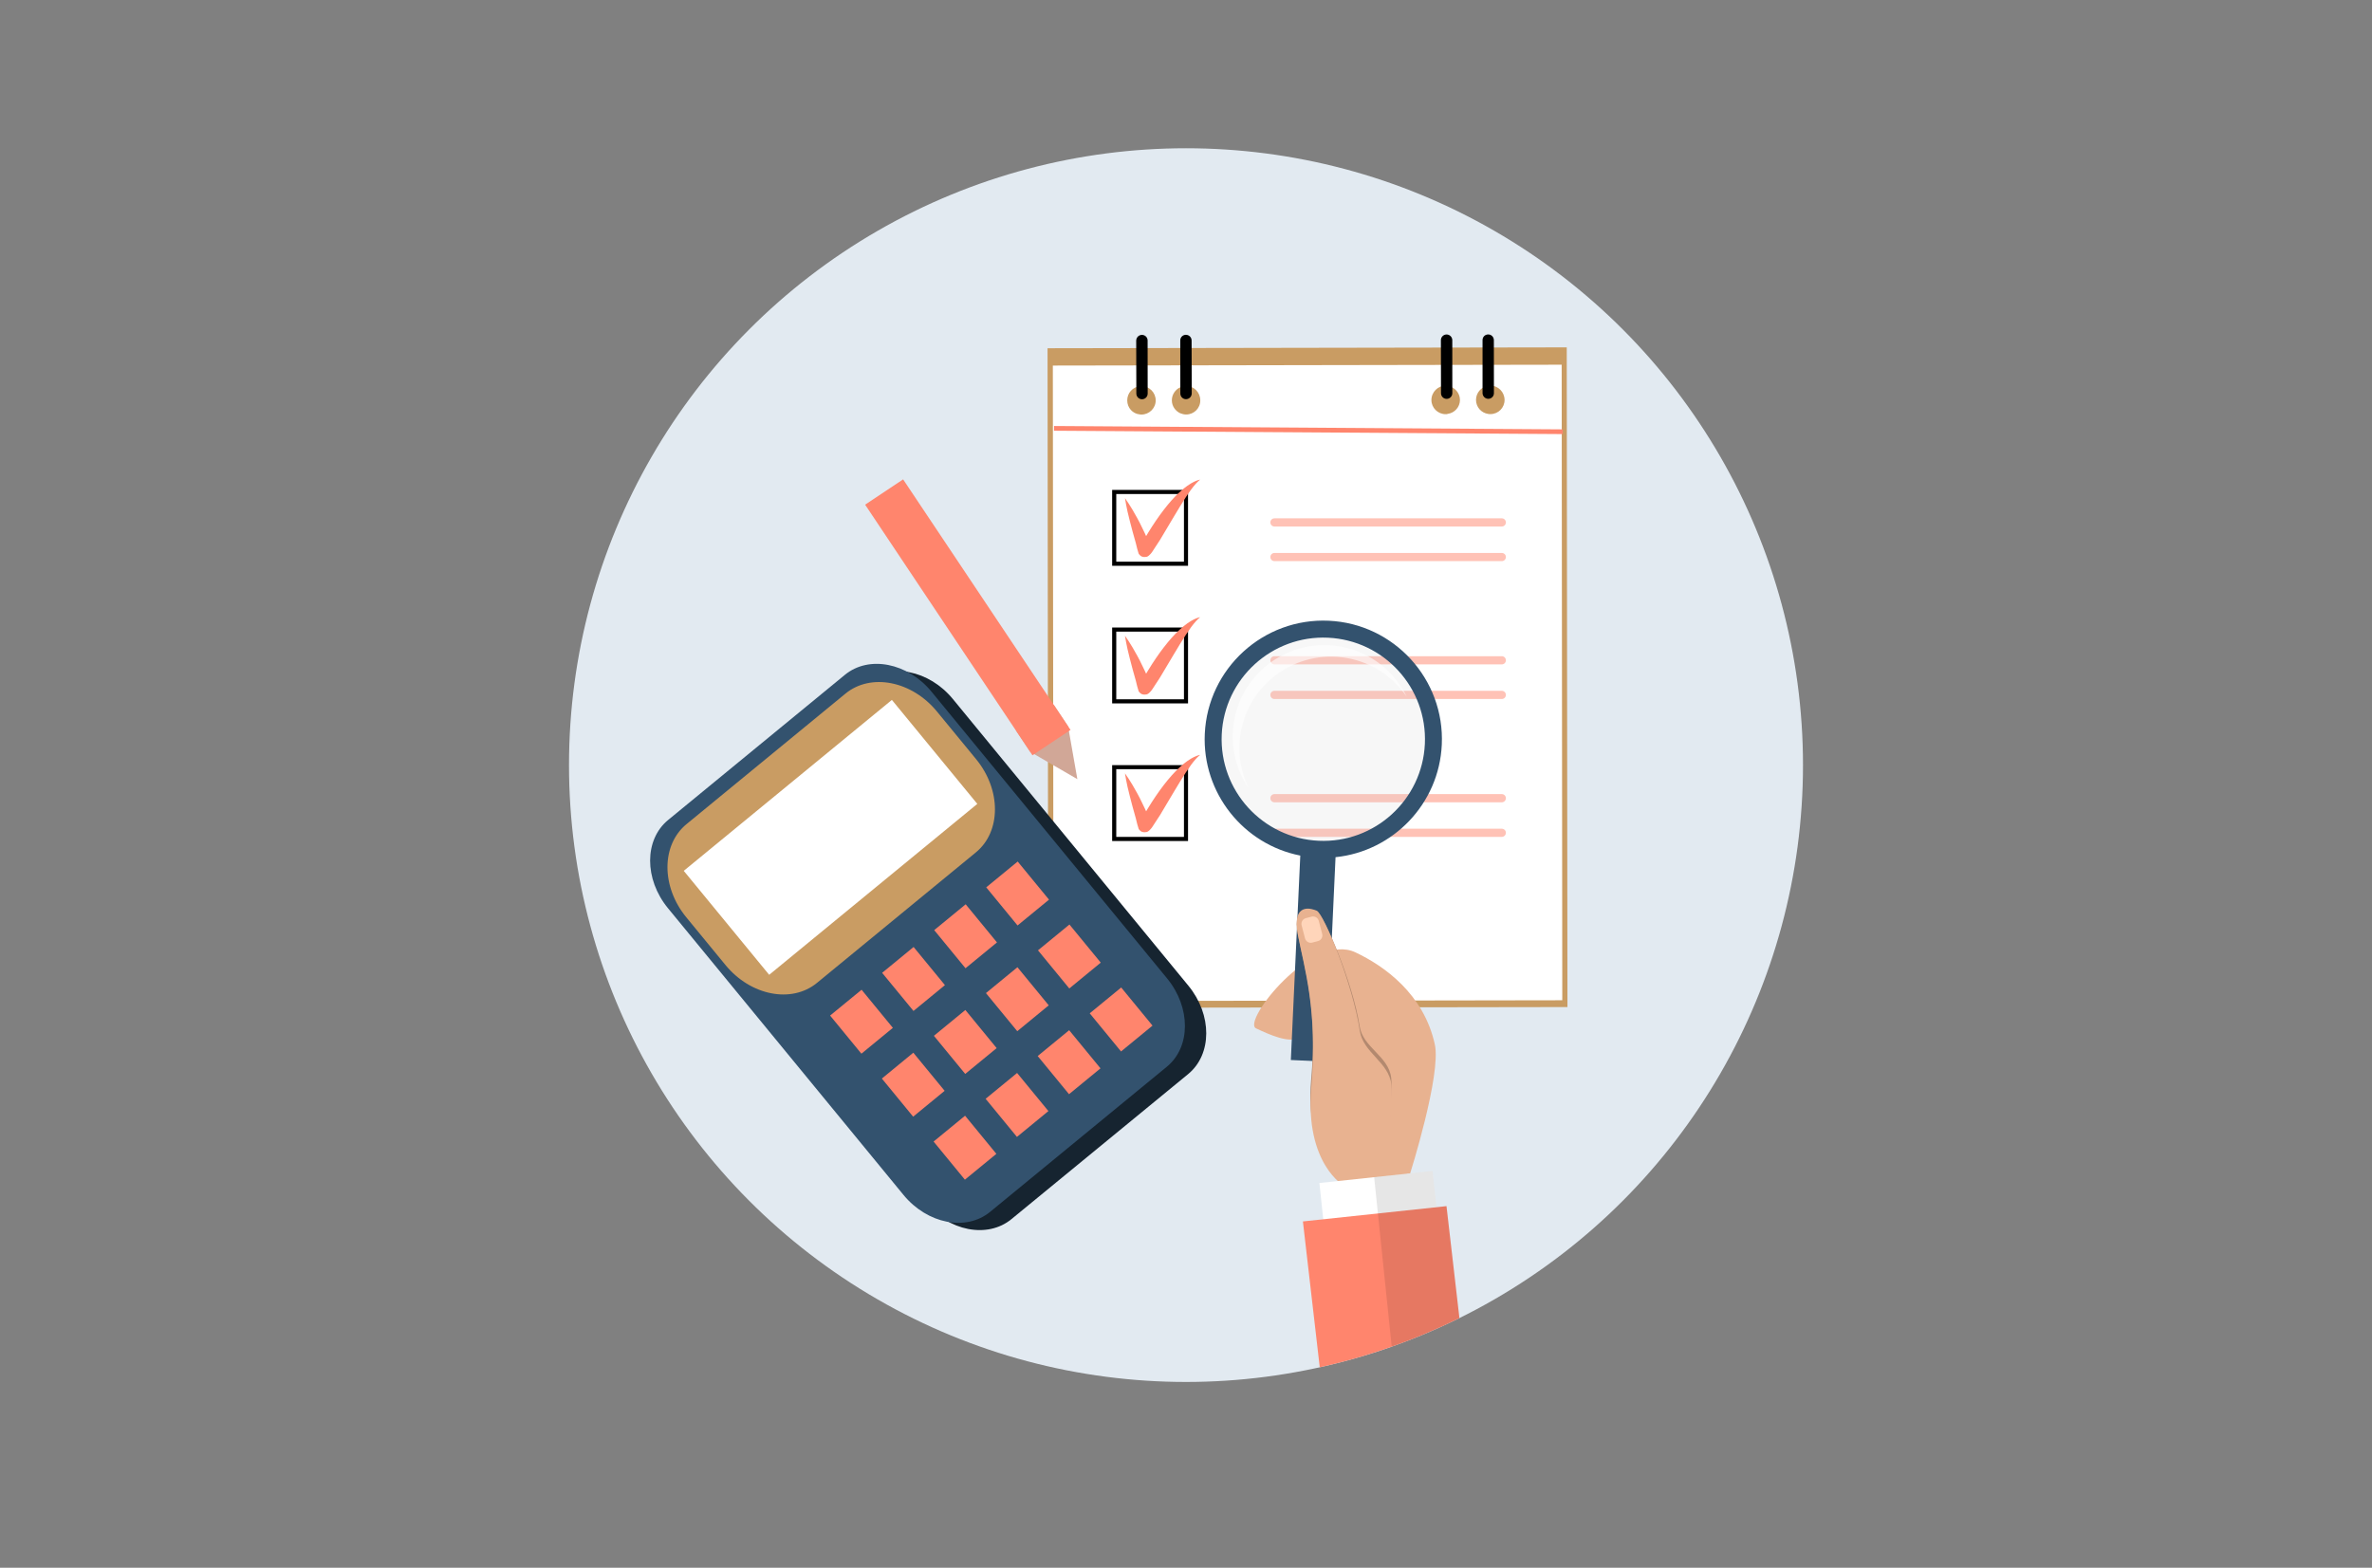 <?xml version="1.0" encoding="UTF-8"?> <svg xmlns="http://www.w3.org/2000/svg" xmlns:xlink="http://www.w3.org/1999/xlink" id="_饑1" data-name=" 饑1" viewBox="0 0 2612 1726.8"><rect x="0" y="0" width="2612" height="1726.8" fill="#808080" stroke="none"/><defs><clipPath id="clippath"><circle cx="1306" cy="842.72" r="679.42" style="fill: #e2eaf1;"></circle></clipPath></defs><rect width="2612" height="1685.45" style="fill: none;"></rect><g><circle cx="1306" cy="842.72" r="679.42" style="fill: #e2eaf1;"></circle><g style="clip-path: url(#clippath);"><g><g><polygon points="1154.23 1110.09 1153.54 383.56 1725.27 382.6 1726.04 1109.22 1154.23 1110.09" style="fill: #c99c63;"></polygon><g><path d="m1719.68,401.7l-560.31.94.7,699.97,560.28-.88-.66-700.03Zm-478.4,39.33c-.01-8.16,5.98-14.72,13.82-15.62.5-.21,1.2-.17,1.73-.15,8.71-.09,15.81,7.08,15.81,15.72s-7.05,15.59-15.75,15.63c-.5-.01-1.21-.01-1.75-.18-7.81-.66-13.82-7.24-13.86-15.4Zm64.94,15.51c-2.29.02-4.46-.55-6.6-1.39-5.27-2.47-9.2-7.8-9.2-14.18-.04-6.4,3.88-11.9,9.16-14.36,2.13-.93,4.26-1.46,6.64-1.47,8.63,0,15.5,7.1,15.51,15.77.1,8.65-6.86,15.59-15.51,15.63Zm350.59-16.06c0,8.68-6.91,15.61-15.65,15.64-.66-.03-1.6-.01-2.25-.17-7.7-1.08-13.48-7.43-13.56-15.41,0-7.98,5.86-14.6,13.56-15.64.65-.14,1.55-.15,2.21-.17,8.74,0,15.59,7.07,15.69,15.76Zm-62.52-15.32c7.47,1.02,13.4,7.58,13.4,15.39-.04,7.78-5.87,14.2-13.28,15.25-.9.42-1.66.43-2.48.39-8.57,0-15.68-6.94-15.68-15.59s7.11-15.82,15.55-15.79c.95-.03,1.63,0,2.48.34Z" style="fill: #fff;"></path><polygon points="1160.65 474.42 1160.7 469.21 1720.96 472.93 1720.88 478.11 1160.65 474.42" style="fill: #ff856d;"></polygon></g><path d="m1638.87,439.27c-3.44-.01-6.24-2.78-6.32-6.27v-58.42c0-3.44,2.69-6.21,6.21-6.22h0c3.45-.03,6.2,2.77,6.25,6.18l.07,58.47c.04,3.44-2.76,6.29-6.21,6.26h0Z"></path><path d="m1593.05,439.33c-3.48.02-6.25-2.75-6.25-6.26l-.11-58.38c0-3.47,2.76-6.27,6.29-6.29h0c3.37,0,6.21,2.8,6.25,6.23l.04,58.45c0,3.42-2.8,6.26-6.22,6.24h0Z"></path><path d="m1306.04,439.67c-3.5.02-6.26-2.77-6.28-6.28l-.07-58.34c-.07-3.48,2.72-6.27,6.17-6.29h0c3.51.02,6.28,2.79,6.31,6.24l.15,58.38c-.04,3.48-2.84,6.27-6.28,6.28h0Z"></path><path d="m1257.59,439.76c-3.42,0-6.25-2.77-6.27-6.25l-.15-58.39c.09-3.48,2.85-6.26,6.31-6.26h0c3.43-.03,6.28,2.75,6.25,6.2l.07,58.47c-.01,3.42-2.76,6.21-6.21,6.22h0Z"></path></g><g><path d="m1308.25,623.17h-83.57v-83.58h83.57v83.58Zm-79.04-4.53h74.54v-74.54h-74.54v74.54Z"></path><path d="m1238.8,548.65s6.17,8.39,13.45,21.9c1.88,3.35,3.75,7.08,5.63,11.05,1.88,4.13,4.02,7.8,5.77,12.93.88,2.61,1.79,5.28,2.67,7.96l.67,2.08.16.5.07.25.04.14.03.06c.9,2.97-1.19-3.94-.99-3.22l.1.21c-.16.09.74.66-1.52-1.81-2.08-2.17-6.71-1.87-7.91-.77l-.66.4c-1.32,1.13.27-.54.59-1.24,2.5-4.17,5.04-8.4,7.61-12.65,10.6-17.29,23.01-34.02,34.71-44.63,5.77-5.38,11.37-9.1,15.55-11.14,4.21-2.03,6.83-2.39,6.83-2.39,0,0-2.14,1.58-5.04,4.83-2.93,3.24-6.62,8.2-10.65,14.41-8.14,12.42-17.97,29.67-28.38,46.91-2.85,4.33-5.65,8.67-8.44,12.94-1.11,1.35-.9,1.79-4.01,4.59-.36.25-.09.15-1,.69-1.33,1.12-6.1,1.46-8.37-.68-2.45-2.35-1.61-1.97-1.79-2.04l-.08-.22-1.19-4.01-.43-1.48-1.43-5.85c-1.23-4.43-2.45-8.73-3.57-12.77-1.09-4.22-2.14-8.18-3.11-11.85-3.88-14.73-5.31-25.09-5.31-25.09Z" style="fill: #ff856d;"></path></g><g><path d="m1308.25,774.74h-83.57v-83.58h83.57v83.58Zm-79.04-4.53h74.54v-74.54h-74.54v74.54Z"></path><path d="m1238.8,700.22s6.17,8.39,13.45,21.89c1.88,3.34,3.75,7.09,5.63,11.07,1.88,4.14,4.02,7.78,5.77,12.9.88,2.64,1.79,5.29,2.67,7.98l.67,2.07.16.52.07.23.04.15.03.07c.9,2.95-1.19-3.97-.99-3.23l.1.21c-.16.07.74.65-1.52-1.84-2.08-2.15-6.71-1.88-7.91-.75l-.66.41c-1.32,1.1.27-.58.59-1.27,2.5-4.17,5.04-8.39,7.61-12.63,10.6-17.33,23.01-34.04,34.71-44.64,5.77-5.38,11.37-9.14,15.55-11.15,4.21-2.04,6.83-2.4,6.83-2.4,0,0-2.14,1.59-5.04,4.86-2.93,3.22-6.62,8.2-10.65,14.42-8.14,12.41-17.97,29.65-28.38,46.89-2.85,4.35-5.65,8.65-8.44,12.94-1.11,1.34-.9,1.79-4.01,4.6-.36.25-.09.14-1,.66-1.33,1.16-6.1,1.49-8.37-.66-2.45-2.35-1.61-1.97-1.79-2.03l-.08-.23-1.19-4-.43-1.48-1.43-5.88c-1.23-4.42-2.45-8.71-3.57-12.75-1.09-4.21-2.14-8.21-3.11-11.85-3.88-14.74-5.31-25.09-5.31-25.09Z" style="fill: #ff856d;"></path></g><g><path d="m1308.25,926.29h-83.57v-83.57h83.57v83.57Zm-79.04-4.53h74.54v-74.53h-74.54v74.53Z"></path><path d="m1238.8,851.78s6.17,8.39,13.45,21.88c1.88,3.37,3.75,7.11,5.63,11.08,1.88,4.11,4.02,7.8,5.77,12.92.88,2.62,1.79,5.28,2.67,7.95l.67,2.11.16.5.07.22.04.15.03.07c.9,2.97-1.19-3.96-.99-3.23l.1.21c-.16.1.74.65-1.52-1.83-2.08-2.14-6.71-1.86-7.91-.72l-.66.39c-1.32,1.12.27-.57.59-1.25,2.5-4.17,5.04-8.39,7.61-12.64,10.6-17.3,23.01-34.03,34.71-44.63,5.77-5.39,11.37-9.11,15.55-11.15,4.21-2.01,6.83-2.37,6.83-2.37,0,0-2.14,1.57-5.04,4.8-2.93,3.27-6.62,8.23-10.65,14.43-8.14,12.4-17.97,29.64-28.38,46.9-2.85,4.35-5.65,8.65-8.44,12.94-1.11,1.34-.9,1.81-4.01,4.58-.36.25-.09.15-1,.68-1.33,1.12-6.1,1.48-8.37-.68-2.45-2.32-1.61-1.93-1.79-2l-.08-.28-1.19-3.97-.43-1.49-1.43-5.85c-1.23-4.43-2.45-8.72-3.57-12.78-1.09-4.2-2.14-8.2-3.11-11.85-3.88-14.74-5.31-25.09-5.31-25.09Z" style="fill: #ff856d;"></path></g><g style="opacity: .5;"><path d="m1658.27,575.4c0,2.51-2.01,4.53-4.51,4.53h-250.35c-2.53,0-4.51-2.02-4.51-4.53h0c0-2.48,1.99-4.5,4.51-4.5h250.35c2.5,0,4.51,2.02,4.51,4.5h0Z" style="fill: #ff856d;"></path><path d="m1658.27,613.54c0,2.49-2.01,4.5-4.51,4.5h-250.35c-2.53,0-4.51-2.01-4.51-4.5h0c0-2.49,1.99-4.51,4.51-4.51h250.35c2.5,0,4.51,2.02,4.51,4.51h0Z" style="fill: #ff856d;"></path></g><g style="opacity: .5;"><path d="m1658.27,727.27c0,2.51-2.01,4.51-4.51,4.51h-250.35c-2.53,0-4.51-2-4.51-4.51h0c0-2.48,1.99-4.5,4.51-4.5h250.35c2.5,0,4.51,2.01,4.51,4.5h0Z" style="fill: #ff856d;"></path><path d="m1658.27,765.41c0,2.48-2.01,4.5-4.51,4.5h-250.35c-2.53,0-4.51-2.01-4.51-4.5h0c0-2.48,1.99-4.53,4.51-4.53h250.35c2.5,0,4.51,2.04,4.51,4.53h0Z" style="fill: #ff856d;"></path></g><g style="opacity: .5;"><path d="m1658.27,879.15c0,2.5-2.01,4.54-4.51,4.54h-250.35c-2.53,0-4.51-2.04-4.51-4.54h0c0-2.47,1.99-4.5,4.51-4.5h250.35c2.5,0,4.51,2.03,4.51,4.5h0Z" style="fill: #ff856d;"></path><path d="m1658.27,917.28c0,2.46-2.01,4.48-4.51,4.48h-250.35c-2.53,0-4.51-2.03-4.51-4.48h0c0-2.5,1.99-4.51,4.51-4.51h250.35c2.5,0,4.51,2.01,4.51,4.51h0Z" style="fill: #ff856d;"></path></g></g><g><path d="m1308.65,1085.71c26.3,32.03,26.16,75.54-.21,97.27l-194.66,159.82c-26.42,21.69-69.13,13.34-95.41-18.67l-259.33-315.73c-26.29-32.03-26.19-75.54.21-97.24l194.63-159.86c26.43-21.71,69.13-13.33,95.44,18.68l259.33,315.73Z" style="fill: #162430;"></path><path d="m1285.19,1077.67c26.26,32.03,26.16,75.51-.25,97.23l-194.64,159.88c-26.4,21.71-69.09,13.36-95.43-18.7l-259.29-315.72c-26.32-32.03-26.23-75.54.18-97.23l194.64-159.86c26.42-21.71,69.15-13.34,95.44,18.67l259.35,315.73Z" style="fill: #33526e;"></path><g><polygon points="983.21 1132.1 948.56 1160.57 914.09 1118.57 948.76 1090.14 983.21 1132.1" style="fill: #ff856d;"></polygon><polygon points="1040.54 1085.05 1005.91 1113.5 971.39 1071.51 1006.04 1043.05 1040.54 1085.05" style="fill: #ff856d;"></polygon><rect x="1040.88" y="1004.03" width="44.84" height="54.32" transform="translate(-412.84 908.8) rotate(-39.38)" style="fill: #ff856d;"></rect><polygon points="1155.15 990.9 1120.5 1019.34 1086.02 977.35 1120.65 948.91 1155.15 990.9" style="fill: #ff856d;"></polygon><polygon points="1040.22 1201.47 1005.55 1229.94 971.09 1187.96 1005.73 1159.48 1040.22 1201.47" style="fill: #ff856d;"></polygon><polygon points="1097.51 1154.43 1062.88 1182.86 1028.4 1140.88 1063.03 1112.43 1097.51 1154.43" style="fill: #ff856d;"></polygon><polygon points="1154.85 1107.32 1120.19 1135.8 1085.7 1093.83 1120.38 1065.34 1154.85 1107.32" style="fill: #ff856d;"></polygon><polygon points="1212.13 1060.27 1177.49 1088.73 1143.01 1046.73 1177.65 1018.29 1212.13 1060.27" style="fill: #ff856d;"></polygon><rect x="1040.2" y="1236.93" width="44.84" height="54.33" transform="translate(-560.76 961.22) rotate(-39.38)" style="fill: #ff856d;"></rect><polygon points="1154.48 1223.78 1119.83 1252.24 1085.35 1210.25 1120 1181.81 1154.48 1223.78" style="fill: #ff856d;"></polygon><polygon points="1211.84 1176.72 1177.19 1205.18 1142.68 1163.16 1177.34 1134.71 1211.84 1176.72" style="fill: #ff856d;"></polygon><polygon points="1269.12 1129.65 1234.47 1158.11 1199.98 1116.11 1234.64 1087.66 1269.12 1129.65" style="fill: #ff856d;"></polygon></g><path d="m1074.88,836.2c27.76,33.78,27.63,79.77-.24,102.64l-175.01,143.76c-27.87,22.91-73,14.12-100.75-19.69l-43.15-52.56c-27.76-33.78-27.6-79.73.26-102.64l175.04-143.76c27.87-22.89,72.95-14.05,100.7,19.72l43.16,52.53Z" style="fill: #c99c63;"></path><rect x="766.26" y="848.25" width="296.59" height="148.21" transform="translate(-377.59 790.06) rotate(-39.4)" style="fill: #fff;"></rect></g><g><path d="m1552.79,1292.61s34.47-109,27.23-142.17c-12.18-55.73-55.71-86.49-87.43-101.48-47.77-22.62-125.39,76.36-109.45,83.73,15.92,7.4,35.82,16.61,49.39,10.33,13.55-6.28,39.22-8.98,48.52,10.34,9.31,19.36,9.84,151.2,9.84,151.2l61.92-11.95Z" style="fill: #e8b290;"></path><g><path d="m1334.36,793.38c8.1-68.26,70-117,138.24-108.9,68.25,8.1,117.02,70,108.9,138.24-8.1,68.26-69.99,117.03-138.24,108.93-68.26-8.11-117.03-70.02-108.9-138.27Z" style="fill: #dbdbdb; opacity: .2;"></path><path d="m1460.31,1169.31l10.36-225.17c63.17-6.47,113.99-58.56,117.01-123.93,3.33-71.91-52.55-133.23-124.48-136.5-71.98-3.33-133.2,52.56-136.51,124.52-3.02,65.32,42.74,121.86,105.16,134.14l-10.39,225.17,38.84,1.77Zm-114.97-360.25c2.84-61.7,55.35-109.52,116.99-106.67,61.68,2.8,109.56,55.26,106.71,116.97-2.83,61.68-55.32,109.58-117.01,106.69-61.67-2.84-109.52-55.35-106.68-117Z" style="fill: #33526e;"></path><path d="m1365.51,812.3c6.55-55.36,56.77-94.91,112.14-88.34,30.17,3.59,55.57,20.23,71.47,43.52-14.53-29.89-43.41-52.05-78.89-56.27-55.33-6.57-105.56,33.01-112.12,88.34-2.99,25.14,3.64,49.19,16.88,68.62-8.15-16.77-11.84-35.97-9.48-55.87Z" style="fill: #fff; opacity: .6;"></path></g><g><path d="m1480.18,1293.86s-43.88-23.07-36.44-103.82c7.44-80.72-7.63-125.25-14.59-160.62-6.91-35.41,16.85-26.66,20.88-24.99,7.81,3.27,39.69,77.33,47.18,125.93,3.64,23.6,32.12,32.81,34.79,57.07,2.7,24.29-10.61,98.82-10.61,98.82l-41.2,7.62Z" style="fill: #b3896f;"></path><path d="m1480.56,1306.55s-43.92-24.24-36.59-108.87c7.31-84.64-7.8-131.34-14.82-168.43-6.95-37.13,16.82-27.92,20.85-26.15,7.82,3.44,39.78,81.11,47.34,132.08,3.69,24.74,32.19,34.43,34.91,59.87,2.69,25.49-10.5,103.56-10.5,103.56l-41.19,7.93Z" style="fill: #e8b290;"></path><path d="m1455.97,1028.62c.91,3.51-1.19,7.02-4.65,7.95l-6.29,1.64c-3.49.92-7.02-1.16-7.96-4.61l-3.75-14.38c-.91-3.48,1.14-7.04,4.65-7.93l6.29-1.67c3.5-.91,7.02,1.17,7.93,4.66l3.78,14.34Z" style="fill: #ffd5ba;"></path></g><g><g><rect x="1457.08" y="1296.13" width="125.32" height="85.79" transform="translate(-133.28 168.5) rotate(-6.08)" style="fill: #fff;"></rect><polygon points="1636.89 1710 1478.75 1726.8 1434.74 1345.33 1592.84 1328.5 1636.89 1710" style="fill: #ff856d;"></polygon></g><polygon points="1592.84 1328.5 1581.76 1329.68 1577.51 1289.73 1513.19 1296.57 1556.89 1718.51 1636.89 1710 1592.84 1328.5" style="opacity: .1;"></polygon></g></g><g><polygon points="1134.33 828 1186.36 858.18 1176.15 800 1160.38 776.28 1118.49 804.23 1134.33 828" style="fill: #d1a797;"></polygon><polygon points="1136.94 831.93 1158.91 817.24 1178.84 803.95 994.5 528.01 952.64 555.86 1136.94 831.93" style="fill: #ff856d;"></polygon></g></g></g></svg> 